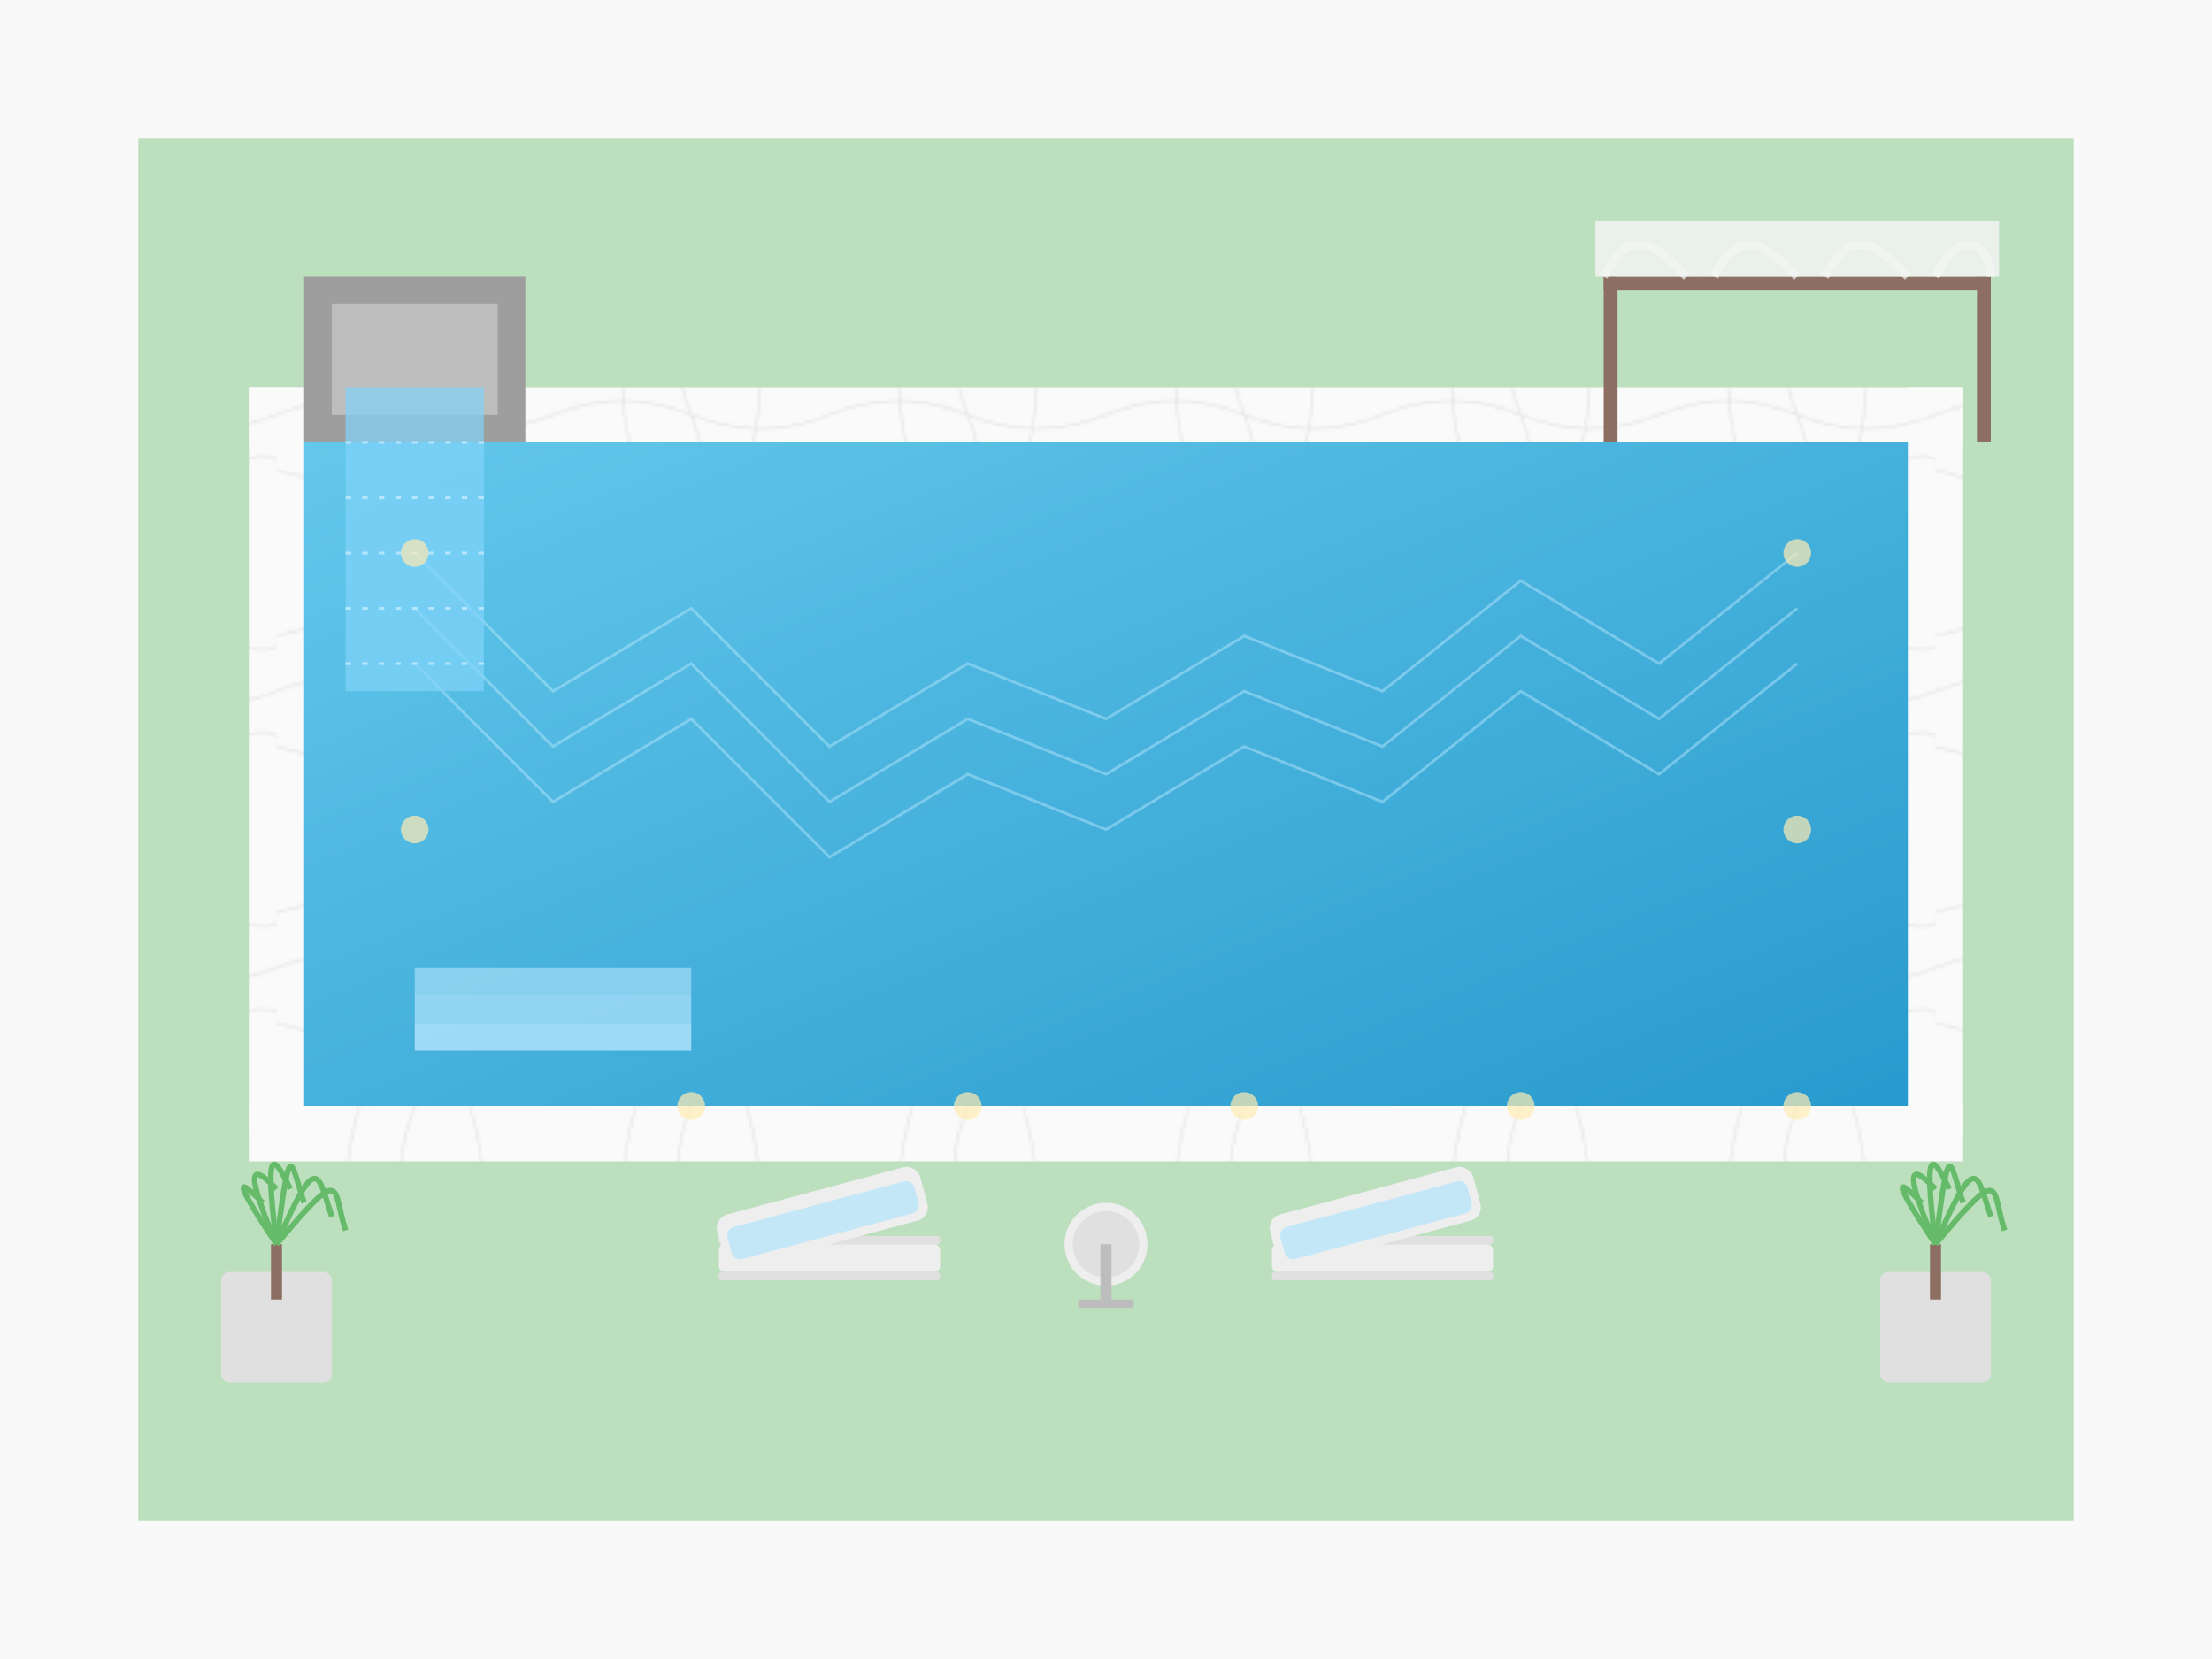 <svg xmlns="http://www.w3.org/2000/svg" viewBox="0 0 800 600" preserveAspectRatio="xMidYMid meet">
  <!-- Background -->
  <rect width="800" height="600" fill="#f9f9f9"/>
  
  <!-- Gradient definitions -->
  <defs>
    <linearGradient id="waterGradient" x1="0%" y1="0%" x2="100%" y2="100%">
      <stop offset="0%" style="stop-color:#4FC3F7;stop-opacity:0.8"/>
      <stop offset="100%" style="stop-color:#0288D1;stop-opacity:0.8"/>
    </linearGradient>
    
    <linearGradient id="marbleGradient" x1="0%" y1="0%" x2="100%" y2="100%">
      <stop offset="0%" style="stop-color:#FAFAFA;stop-opacity:1"/>
      <stop offset="50%" style="stop-color:#F5F5F5;stop-opacity:1"/>
      <stop offset="100%" style="stop-color:#EEEEEE;stop-opacity:1"/>
    </linearGradient>
    
    <pattern id="marblePattern" patternUnits="userSpaceOnUse" width="100" height="100">
      <rect width="100" height="100" fill="#FAFAFA"/>
      <path d="M0,50 Q25,40 50,50 T100,50" stroke="#E0E0E0" stroke-width="0.5" fill="none"/>
      <path d="M0,30 Q35,20 70,30 T100,30" stroke="#E0E0E0" stroke-width="0.5" fill="none"/>
      <path d="M0,70 Q35,80 70,70 T100,70" stroke="#E0E0E0" stroke-width="0.5" fill="none"/>
      <path d="M50,0 Q40,25 50,50 T50,100" stroke="#E0E0E0" stroke-width="0.5" fill="none"/>
      <path d="M30,0 Q20,35 30,70 T30,100" stroke="#E0E0E0" stroke-width="0.5" fill="none"/>
      <path d="M70,0 Q80,35 70,70 T70,100" stroke="#E0E0E0" stroke-width="0.5" fill="none"/>
    </pattern>
  </defs>
  
  <!-- Luxury garden area -->
  <rect x="50" y="50" width="700" height="500" fill="#81C784" fill-opacity="0.5"/>
  
  <!-- Luxury infinity pool -->
  <rect x="100" y="150" width="600" height="250" rx="5" ry="5" fill="url(#waterGradient)"/>
  
  <!-- Pool reflection -->
  <path d="M150,200 L200,250 L250,220 L300,270 L350,240 L400,260 L450,230 L500,250 L550,210 L600,240 L650,200" fill="none" stroke="#B3E5FC" stroke-opacity="0.5" stroke-width="1"/>
  <path d="M150,220 L200,270 L250,240 L300,290 L350,260 L400,280 L450,250 L500,270 L550,230 L600,260 L650,220" fill="none" stroke="#B3E5FC" stroke-opacity="0.5" stroke-width="1"/>
  <path d="M150,240 L200,290 L250,260 L300,310 L350,280 L400,300 L450,270 L500,290 L550,250 L600,280 L650,240" fill="none" stroke="#B3E5FC" stroke-opacity="0.5" stroke-width="1"/>
  
  <!-- Marble pool edge -->
  <rect x="90" y="140" width="620" height="20" fill="url(#marblePattern)"/>
  <rect x="90" y="140" width="20" height="270" fill="url(#marblePattern)"/>
  <rect x="690" y="140" width="20" height="270" fill="url(#marblePattern)"/>
  <rect x="90" y="400" width="620" height="20" fill="url(#marblePattern)"/>
  
  <!-- Pool steps -->
  <rect x="150" y="370" width="100" height="10" fill="#B3E5FC" fill-opacity="0.8"/>
  <rect x="150" y="360" width="100" height="10" fill="#B3E5FC" fill-opacity="0.7"/>
  <rect x="150" y="350" width="100" height="10" fill="#B3E5FC" fill-opacity="0.6"/>
  
  <!-- Luxury loungers -->
  <g transform="translate(300, 450)">
    <!-- Lounger 1 -->
    <rect x="-40" y="0" width="80" height="10" rx="2" ry="2" fill="#EEEEEE"/>
    <rect x="-40" y="10" width="80" height="3" rx="1" ry="1" fill="#E0E0E0"/>
    <rect x="-40" y="-3" width="80" height="3" rx="1" ry="1" fill="#E0E0E0"/>
    <rect x="-38" y="-20" width="76" height="20" rx="5" ry="5" fill="#EEEEEE" transform="rotate(-15)"/>
    
    <!-- Lounger cushion -->
    <rect x="-35" y="-15" width="70" height="12" rx="3" ry="3" fill="#B3E5FC" fill-opacity="0.7" transform="rotate(-15)"/>
  </g>
  
  <g transform="translate(500, 450)">
    <!-- Lounger 2 -->
    <rect x="-40" y="0" width="80" height="10" rx="2" ry="2" fill="#EEEEEE"/>
    <rect x="-40" y="10" width="80" height="3" rx="1" ry="1" fill="#E0E0E0"/>
    <rect x="-40" y="-3" width="80" height="3" rx="1" ry="1" fill="#E0E0E0"/>
    <rect x="-38" y="-20" width="76" height="20" rx="5" ry="5" fill="#EEEEEE" transform="rotate(-15)"/>
    
    <!-- Lounger cushion -->
    <rect x="-35" y="-15" width="70" height="12" rx="3" ry="3" fill="#B3E5FC" fill-opacity="0.7" transform="rotate(-15)"/>
  </g>
  
  <!-- Side table -->
  <g transform="translate(400, 450)">
    <circle cx="0" cy="0" r="15" fill="#EEEEEE"/>
    <circle cx="0" cy="0" r="12" fill="#E0E0E0"/>
    <rect x="-2" y="0" width="4" height="20" fill="#BDBDBD"/>
    <rect x="-10" y="20" width="20" height="3" fill="#BDBDBD"/>
  </g>
  
  <!-- Luxury cabana -->
  <g transform="translate(650, 100)">
    <!-- Frame -->
    <rect x="-70" y="0" width="140" height="5" fill="#8D6E63"/>
    <rect x="-70" y="0" width="5" height="60" fill="#8D6E63"/>
    <rect x="65" y="0" width="5" height="60" fill="#8D6E63"/>
    
    <!-- Canopy -->
    <rect x="-73" y="-20" width="146" height="20" fill="#F5F5F5" fill-opacity="0.8"/>
    
    <!-- Drapes -->
    <path d="M-70,0 C-60,-20 -50,-10 -40,0" fill="none" stroke="#F5F5F5" stroke-width="3" stroke-opacity="0.7"/>
    <path d="M-30,0 C-20,-20 -10,-10 0,0" fill="none" stroke="#F5F5F5" stroke-width="3" stroke-opacity="0.7"/>
    <path d="M10,0 C20,-20 30,-10 40,0" fill="none" stroke="#F5F5F5" stroke-width="3" stroke-opacity="0.7"/>
    <path d="M50,0 C60,-20 70,-10 70,0" fill="none" stroke="#F5F5F5" stroke-width="3" stroke-opacity="0.7"/>
  </g>
  
  <!-- Waterfall feature -->
  <g transform="translate(150, 100)">
    <!-- Waterfall structure -->
    <rect x="-40" y="0" width="80" height="60" fill="#9E9E9E"/>
    <rect x="-30" y="10" width="60" height="40" fill="#BDBDBD"/>
    
    <!-- Water flow -->
    <rect x="-25" y="40" width="50" height="110" fill="#81D4FA" fill-opacity="0.7"/>
    
    <!-- Water ripples -->
    <path d="M-25,60 L25,60" stroke="#B3E5FC" stroke-width="1" stroke-dasharray="2,4"/>
    <path d="M-25,80 L25,80" stroke="#B3E5FC" stroke-width="1" stroke-dasharray="2,4"/>
    <path d="M-25,100 L25,100" stroke="#B3E5FC" stroke-width="1" stroke-dasharray="2,4"/>
    <path d="M-25,120 L25,120" stroke="#B3E5FC" stroke-width="1" stroke-dasharray="2,4"/>
    <path d="M-25,140 L25,140" stroke="#B3E5FC" stroke-width="1" stroke-dasharray="2,4"/>
  </g>
  
  <!-- Mood lighting around pool -->
  <g>
    <circle cx="150" cy="200" r="5" fill="#FFECB3" fill-opacity="0.7"/>
    <circle cx="150" cy="300" r="5" fill="#FFECB3" fill-opacity="0.7"/>
    <circle cx="250" cy="400" r="5" fill="#FFECB3" fill-opacity="0.7"/>
    <circle cx="350" cy="400" r="5" fill="#FFECB3" fill-opacity="0.7"/>
    <circle cx="450" cy="400" r="5" fill="#FFECB3" fill-opacity="0.7"/>
    <circle cx="550" cy="400" r="5" fill="#FFECB3" fill-opacity="0.7"/>
    <circle cx="650" cy="400" r="5" fill="#FFECB3" fill-opacity="0.7"/>
    <circle cx="650" cy="300" r="5" fill="#FFECB3" fill-opacity="0.7"/>
    <circle cx="650" cy="200" r="5" fill="#FFECB3" fill-opacity="0.7"/>
  </g>
  
  <!-- Decorative pots with palm trees -->
  <g transform="translate(100, 500)">
    <!-- Pot -->
    <rect x="-20" y="-40" width="40" height="40" rx="3" ry="3" fill="#E0E0E0"/>
    
    <!-- Palm tree -->
    <rect x="-2" y="-50" width="4" height="20" fill="#8D6E63"/>
    <path d="M0,-50 C-20,-80 -10,-70 -5,-65" fill="none" stroke="#66BB6A" stroke-width="2"/>
    <path d="M0,-50 C-15,-85 -5,-75 0,-70" fill="none" stroke="#66BB6A" stroke-width="2"/>
    <path d="M0,-50 C-5,-90 0,-80 5,-70" fill="none" stroke="#66BB6A" stroke-width="2"/>
    <path d="M0,-50 C5,-90 5,-80 10,-65" fill="none" stroke="#66BB6A" stroke-width="2"/>
    <path d="M0,-50 C15,-85 15,-75 20,-60" fill="none" stroke="#66BB6A" stroke-width="2"/>
    <path d="M0,-50 C25,-80 20,-70 25,-55" fill="none" stroke="#66BB6A" stroke-width="2"/>
  </g>
  
  <g transform="translate(700, 500)">
    <!-- Pot -->
    <rect x="-20" y="-40" width="40" height="40" rx="3" ry="3" fill="#E0E0E0"/>
    
    <!-- Palm tree -->
    <rect x="-2" y="-50" width="4" height="20" fill="#8D6E63"/>
    <path d="M0,-50 C-20,-80 -10,-70 -5,-65" fill="none" stroke="#66BB6A" stroke-width="2"/>
    <path d="M0,-50 C-15,-85 -5,-75 0,-70" fill="none" stroke="#66BB6A" stroke-width="2"/>
    <path d="M0,-50 C-5,-90 0,-80 5,-70" fill="none" stroke="#66BB6A" stroke-width="2"/>
    <path d="M0,-50 C5,-90 5,-80 10,-65" fill="none" stroke="#66BB6A" stroke-width="2"/>
    <path d="M0,-50 C15,-85 15,-75 20,-60" fill="none" stroke="#66BB6A" stroke-width="2"/>
    <path d="M0,-50 C25,-80 20,-70 25,-55" fill="none" stroke="#66BB6A" stroke-width="2"/>
  </g>
</svg>
